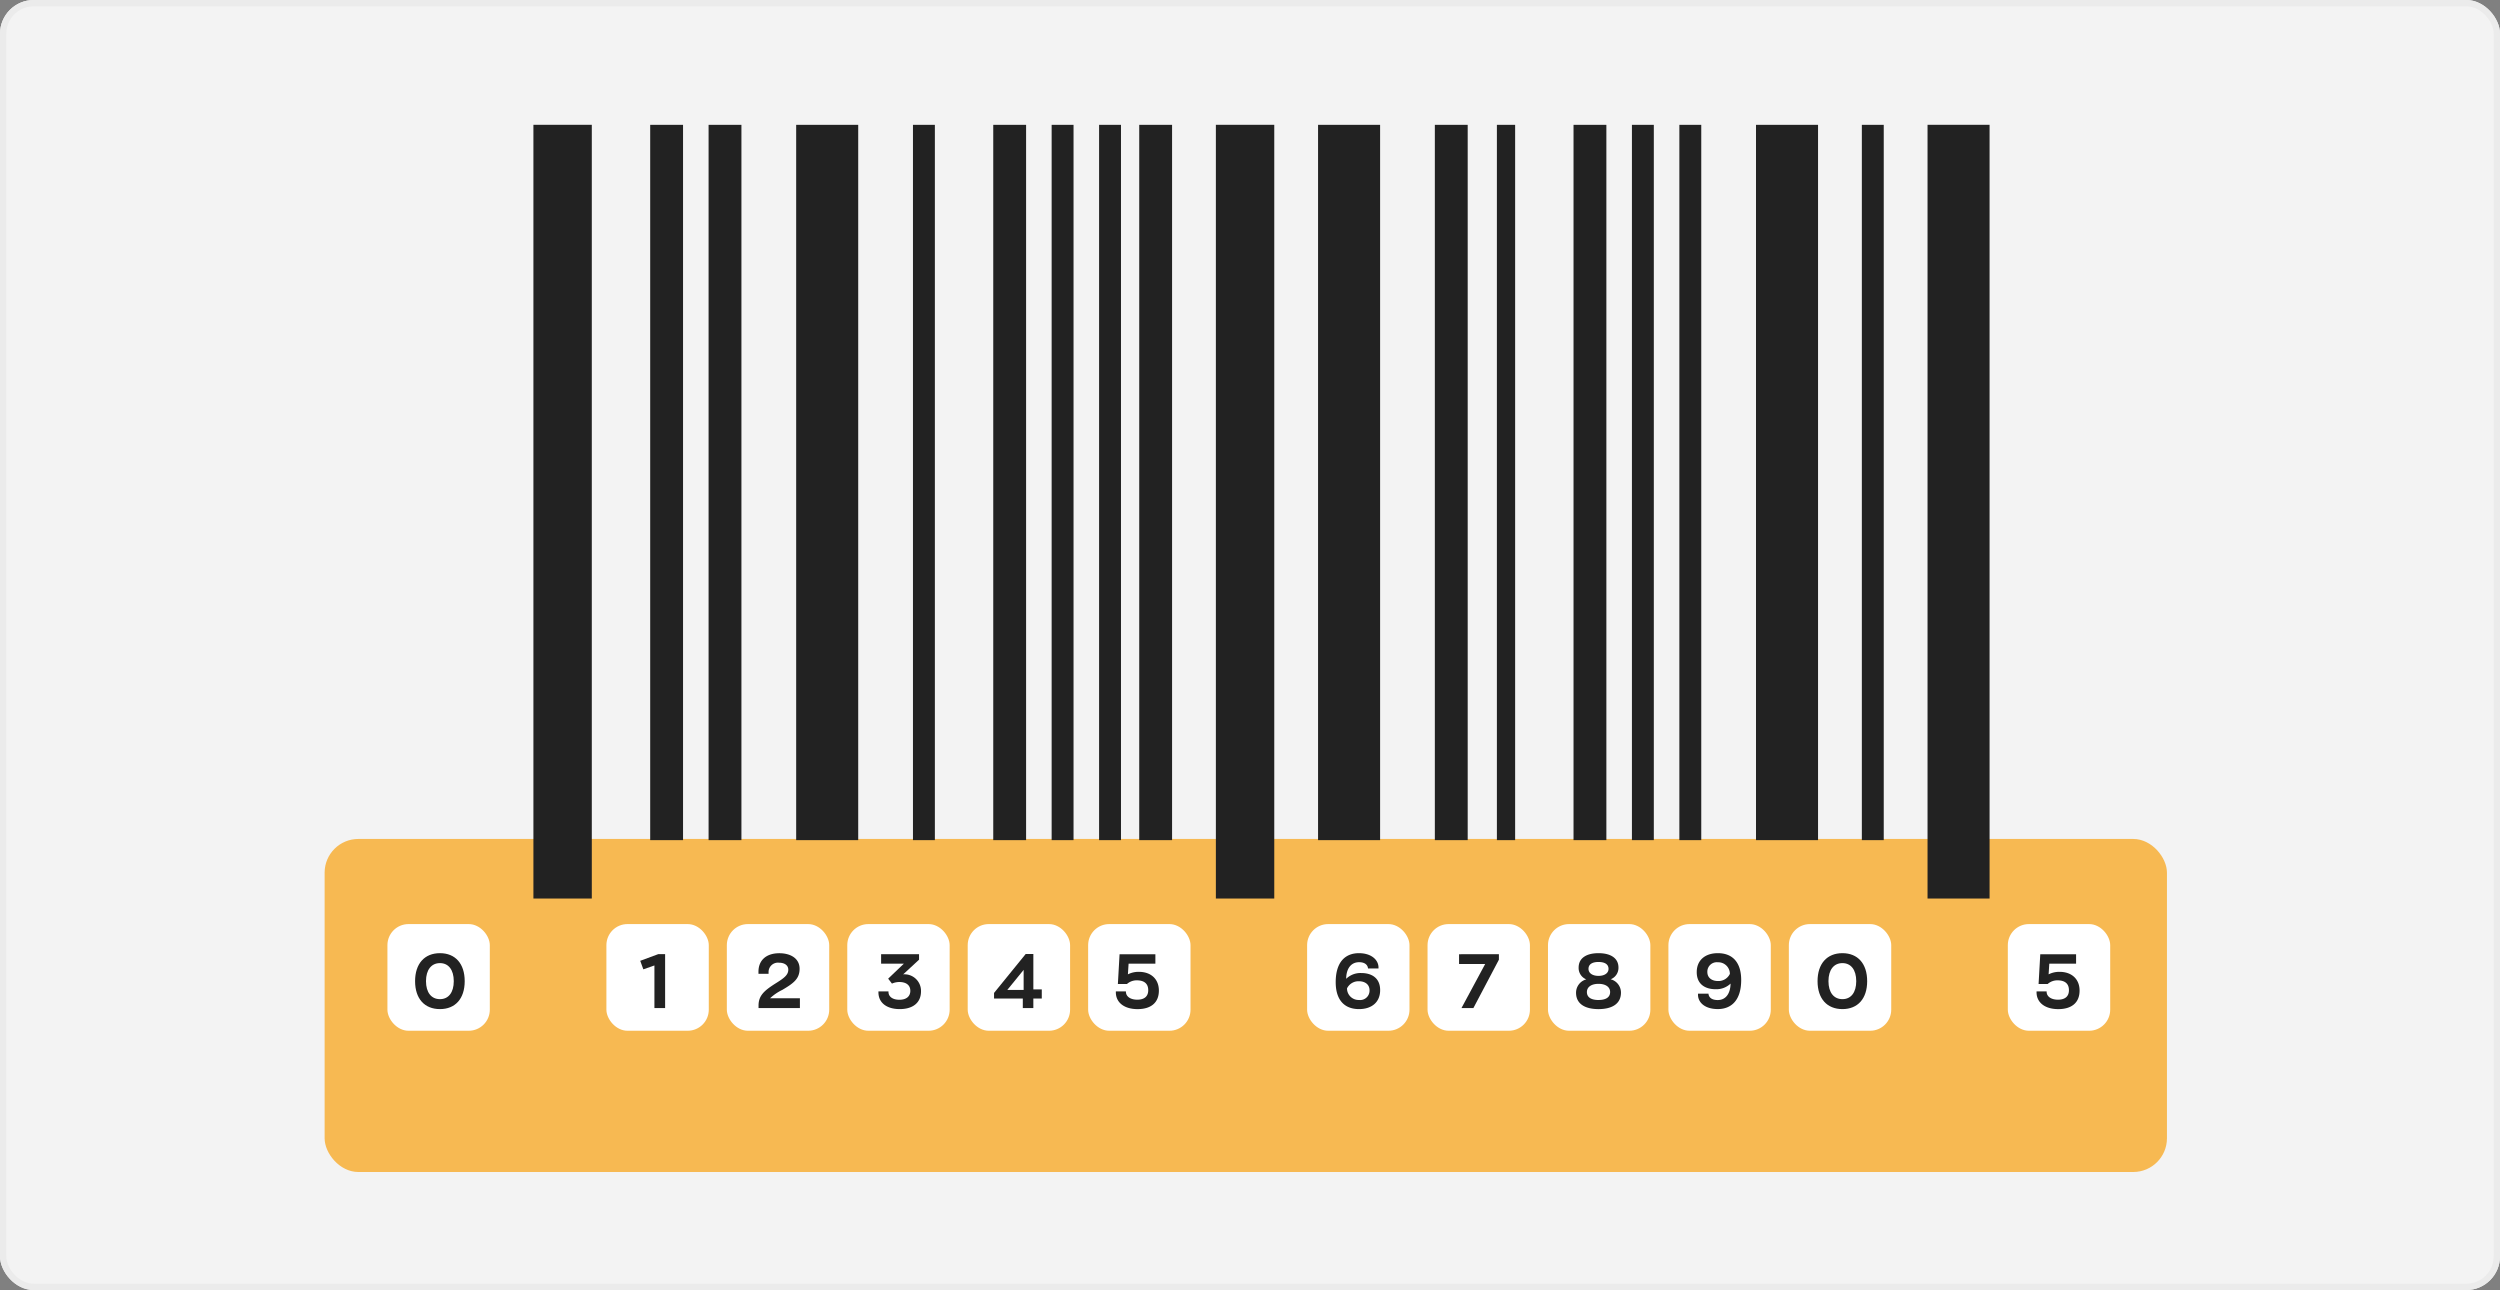 <svg xmlns="http://www.w3.org/2000/svg" width="593" height="306" viewBox="0 0 593 306">
    <rect x="0" y="0" width="593" height="306" fill="#808080" stroke="none"/>
    <g data-name="GTIN vs UPC" transform="translate(-200 -1263)">
        <g data-name="Rectangle 1843" transform="translate(200 1263)" style="fill:#f3f3f3;stroke:#ebebeb;stroke-width:1.5px">
            <rect width="593" height="306" rx="8" style="stroke:none"/>
            <rect x=".75" y=".75" width="591.5" height="304.5" rx="7.25" style="fill:none"/>
        </g>
        <rect data-name="Rectangle 1583" width="437" height="79" rx="8" transform="translate(277 1462)" style="fill:#f7b952"/>
        <path data-name="Rectangle 1534" transform="translate(326.525 1292.61)" style="fill:#222" d="M0 0h13.851v183.522H0z"/>
        <path data-name="Rectangle 1535" transform="translate(354.227 1292.61)" style="fill:#222" d="M0 0h7.791v169.671H0z"/>
        <path data-name="Rectangle 1536" transform="translate(368.077 1292.61)" style="fill:#222" d="M0 0h7.791v169.671H0z"/>
        <path data-name="Rectangle 1537" transform="translate(388.853 1292.61)" style="fill:#222" d="M0 0h14.716v169.671H0z"/>
        <path data-name="Rectangle 1538" transform="translate(416.555 1292.61)" style="fill:#222" d="M0 0h5.194v169.671H0z"/>
        <path data-name="Rectangle 1539" transform="translate(435.599 1292.61)" style="fill:#222" d="M0 0h7.791v169.671H0z"/>
        <path data-name="Rectangle 1540" transform="translate(449.45 1292.61)" style="fill:#222" d="M0 0h5.194v169.671H0z"/>
        <path data-name="Rectangle 1541" transform="translate(460.704 1292.61)" style="fill:#222" d="M0 0h5.194v169.671H0z"/>
        <path data-name="Rectangle 1542" transform="translate(657.211 1292.61)" style="fill:#222" d="M0 0h14.716v183.522H0z"/>
        <path data-name="Rectangle 1543" transform="translate(512.644 1292.61)" style="fill:#222" d="M0 0h14.716v169.671H0z"/>
        <path data-name="Rectangle 1544" transform="translate(540.345 1292.61)" style="fill:#222" d="M0 0h7.791v169.671H0z"/>
        <path data-name="Rectangle 1545" transform="translate(555.062 1292.61)" style="fill:#222" d="M0 0h4.328v169.671H0z"/>
        <path data-name="Rectangle 1546" transform="translate(573.241 1292.61)" style="fill:#222" d="M0 0h7.791v169.671H0z"/>
        <path data-name="Rectangle 1547" transform="translate(587.092 1292.61)" style="fill:#222" d="M0 0h5.194v169.671H0z"/>
        <path data-name="Rectangle 1548" transform="translate(598.345 1292.61)" style="fill:#222" d="M0 0h5.194v169.671H0z"/>
        <path data-name="Rectangle 1549" transform="translate(616.524 1292.61)" style="fill:#222" d="M0 0h14.716v169.671H0z"/>
        <path data-name="Rectangle 1550" transform="translate(488.405 1292.61)" style="fill:#222" d="M0 0h13.851v183.522H0z"/>
        <rect data-name="Rectangle 1551" width="24.285" height="25.302" rx="5" transform="translate(291.898 1482.191)" style="fill:#fff"/>
        <path data-name="Path 4304" d="M6.66 18.252c3.636 0 5.868-2.466 5.868-6.624S10.3 4.986 6.66 4.986c-3.654 0-5.9 2.484-5.9 6.642s2.246 6.624 5.9 6.624zm0-2.358c-2.034 0-3.312-1.566-3.312-4.266S4.626 7.344 6.66 7.344c2.016 0 3.276 1.584 3.276 4.284s-1.26 4.266-3.276 4.266z" transform="translate(297.699 1484.106)" style="fill:#222"/>
        <rect data-name="Rectangle 1552" width="24.285" height="25.302" rx="5" transform="translate(343.838 1482.191)" style="fill:#fff"/>
        <path data-name="Path 4305" d="M3.528 18h2.538V5.22H4.428L.162 6.8.9 8.82l2.628-.92z" transform="translate(351.7 1484.106)" style="fill:#222"/>
        <rect data-name="Rectangle 1553" width="24.285" height="25.302" rx="5" transform="translate(372.406 1482.191)" style="fill:#fff"/>
        <path data-name="Path 4306" d="M3.366 15.678a11.612 11.612 0 0 1 2.934-2c2.538-1.512 4.068-2.556 4.068-4.986C10.368 6.246 8.244 5 5.562 5 2.466 5 .612 6.66.612 9.378v.5h2.394v-.36a2.23 2.23 0 0 1 2.52-2.268c1.206 0 2.16.576 2.16 1.656 0 1.332-1.152 2.088-3.222 3.384C1.872 13.95.72 15.084.63 17.208V18h9.81v-2.322z" transform="translate(379.297 1484.106)" style="fill:#222"/>
        <rect data-name="Rectangle 1554" width="24.285" height="25.302" rx="5" transform="translate(400.973 1482.191)" style="fill:#fff"/>
        <path data-name="Path 4307" d="m6.372 10.008 3.762-3.474v-1.3h-9V7.47h5.4l-3.726 3.564.9 1.17a4.363 4.363 0 0 1 1.746-.378c1.584 0 2.61.72 2.61 2.088 0 1.314-.936 2.124-2.592 2.124-1.584 0-2.592-.72-2.592-1.872v-.108H.5v.216c0 2.448 1.926 3.978 5.058 3.978 3.024 0 5.04-1.44 5.04-4.23a3.931 3.931 0 0 0-4.226-4.014z" transform="translate(407.865 1484.106)" style="fill:#222"/>
        <rect data-name="Rectangle 1555" width="24.285" height="25.302" rx="5" transform="translate(429.54 1482.191)" style="fill:#fff"/>
        <path data-name="Path 4308" d="M9.648 13.572V5.184H7.83L.324 14.418v1.332h6.822V18h2.5v-2.25h2v-2.178zm-6.174.128 3.87-4.752V13.7z" transform="translate(435.463 1484.106)" style="fill:#222"/>
        <rect data-name="Rectangle 1556" width="24.285" height="25.302" rx="5" transform="translate(458.107 1482.191)" style="fill:#fff"/>
        <path data-name="Path 4309" d="M6.1 9.414a5.624 5.624 0 0 0-2.592.594l.164-2.538h6.354V5.238H1.53l-.4 7.056h2.16a3.454 3.454 0 0 1 2.322-.864c1.854 0 2.718.864 2.718 2.34 0 1.422-.864 2.25-2.61 2.25-1.566 0-2.682-.72-2.682-1.89v-.072H.648v.2c0 2.466 2.034 4 5.148 4s5.058-1.476 5.058-4.392c0-2.706-1.836-4.452-4.754-4.452z" transform="translate(464.031 1484.106)" style="fill:#222"/>
        <path data-name="Rectangle 1557" transform="translate(470.226 1292.61)" style="fill:#222" d="M0 0h7.791v169.671H0z"/>
        <rect data-name="Rectangle 1558" width="24.285" height="25.302" rx="5" transform="translate(510.047 1482.191)" style="fill:#fff"/>
        <path data-name="Path 4310" d="M6.822 9.7a4.85 4.85 0 0 0-3.6 1.368C3.24 8.712 4.32 7.128 6.3 7.128c1.35 0 2.034.648 2.106 1.494h2.484v-.234c0-1.836-1.746-3.4-4.626-3.4C3.042 4.986.738 7.038.738 11.88c0 4.05 1.926 6.372 5.544 6.372 2.934 0 5-1.584 5-4.5S9.216 9.7 6.822 9.7zm-.54 6.39a2.757 2.757 0 0 1-2.862-2.752 3.033 3.033 0 0 1 2.826-1.692c1.35 0 2.52.684 2.52 2.16a2.231 2.231 0 0 1-2.484 2.286z" transform="translate(516.09 1484.106)" style="fill:#222"/>
        <rect data-name="Rectangle 1559" width="24.285" height="25.302" rx="5" transform="translate(538.614 1482.191)" style="fill:#fff"/>
        <path data-name="Path 4311" d="M.432 5.238V7.56h6.192L1.008 18h2.826L9.882 6.534v-1.3z" transform="translate(545.658 1484.106)" style="fill:#222"/>
        <rect data-name="Rectangle 1560" width="24.285" height="25.302" rx="5" transform="translate(567.181 1482.191)" style="fill:#fff"/>
        <path data-name="Path 4312" d="M8.82 11.178a2.9 2.9 0 0 0 1.854-2.772c0-2.34-2-3.42-4.734-3.42s-4.716 1.08-4.716 3.42A2.9 2.9 0 0 0 3.042 11.2a3.285 3.285 0 0 0-2.43 3.168c0 2.682 2.178 3.888 5.328 3.888 3.132 0 5.328-1.206 5.328-3.924a3.276 3.276 0 0 0-2.448-3.154zm-2.88-4.1c1.458 0 2.376.522 2.376 1.638 0 .936-.846 1.656-2.376 1.656s-2.376-.72-2.376-1.656c0-1.116.918-1.642 2.376-1.642zm0 9.018c-1.62 0-2.754-.558-2.754-1.89 0-1.224 1.1-1.944 2.754-1.944 1.674 0 2.754.738 2.754 1.944 0 1.328-1.134 1.886-2.754 1.886z" transform="translate(573.227 1484.106)" style="fill:#222"/>
        <rect data-name="Rectangle 1561" width="24.285" height="25.302" rx="5" transform="translate(595.748 1482.191)" style="fill:#fff"/>
        <path data-name="Path 4313" d="M5.67 4.986c-2.934 0-5 1.6-5 4.5 0 2.916 2.07 4.05 4.482 4.05A4.832 4.832 0 0 0 8.694 12.2c-.036 2.34-1.116 3.906-3.042 3.906-1.44 0-2.124-.63-2.2-1.512H.972v.252c0 1.836 1.638 3.4 4.7 3.4 3.168 0 5.544-2.052 5.544-6.894-.002-4.044-1.928-6.366-5.546-6.366zm.036 6.606c-1.332 0-2.52-.666-2.52-2.16a2.246 2.246 0 0 1 2.5-2.286A2.752 2.752 0 0 1 8.532 9.9a2.983 2.983 0 0 1-2.826 1.692z" transform="translate(601.795 1484.106)" style="fill:#222"/>
        <rect data-name="Rectangle 1562" width="24.285" height="25.302" rx="5" transform="translate(624.315 1482.191)" style="fill:#fff"/>
        <path data-name="Path 4314" d="M6.66 18.252c3.636 0 5.868-2.466 5.868-6.624S10.3 4.986 6.66 4.986c-3.654 0-5.9 2.484-5.9 6.642s2.246 6.624 5.9 6.624zm0-2.358c-2.034 0-3.312-1.566-3.312-4.266S4.626 7.344 6.66 7.344c2.016 0 3.276 1.584 3.276 4.284s-1.26 4.266-3.276 4.266z" transform="translate(630.364 1484.106)" style="fill:#222"/>
        <path data-name="Rectangle 1563" transform="translate(641.629 1292.61)" style="fill:#222" d="M0 0h5.194v169.671H0z"/>
        <rect data-name="Rectangle 1564" width="24.285" height="25.302" rx="5" transform="translate(676.255 1482.191)" style="fill:#fff"/>
        <path data-name="Path 4315" d="M6.1 9.414a5.624 5.624 0 0 0-2.592.594l.164-2.538h6.354V5.238H1.53l-.4 7.056h2.16a3.454 3.454 0 0 1 2.322-.864c1.854 0 2.718.864 2.718 2.34 0 1.422-.864 2.25-2.61 2.25-1.566 0-2.682-.72-2.682-1.89v-.072H.648v.2c0 2.466 2.034 4 5.148 4s5.058-1.476 5.058-4.392c0-2.706-1.836-4.452-4.754-4.452z" transform="translate(682.422 1484.106)" style="fill:#222"/>
    </g>
</svg>

